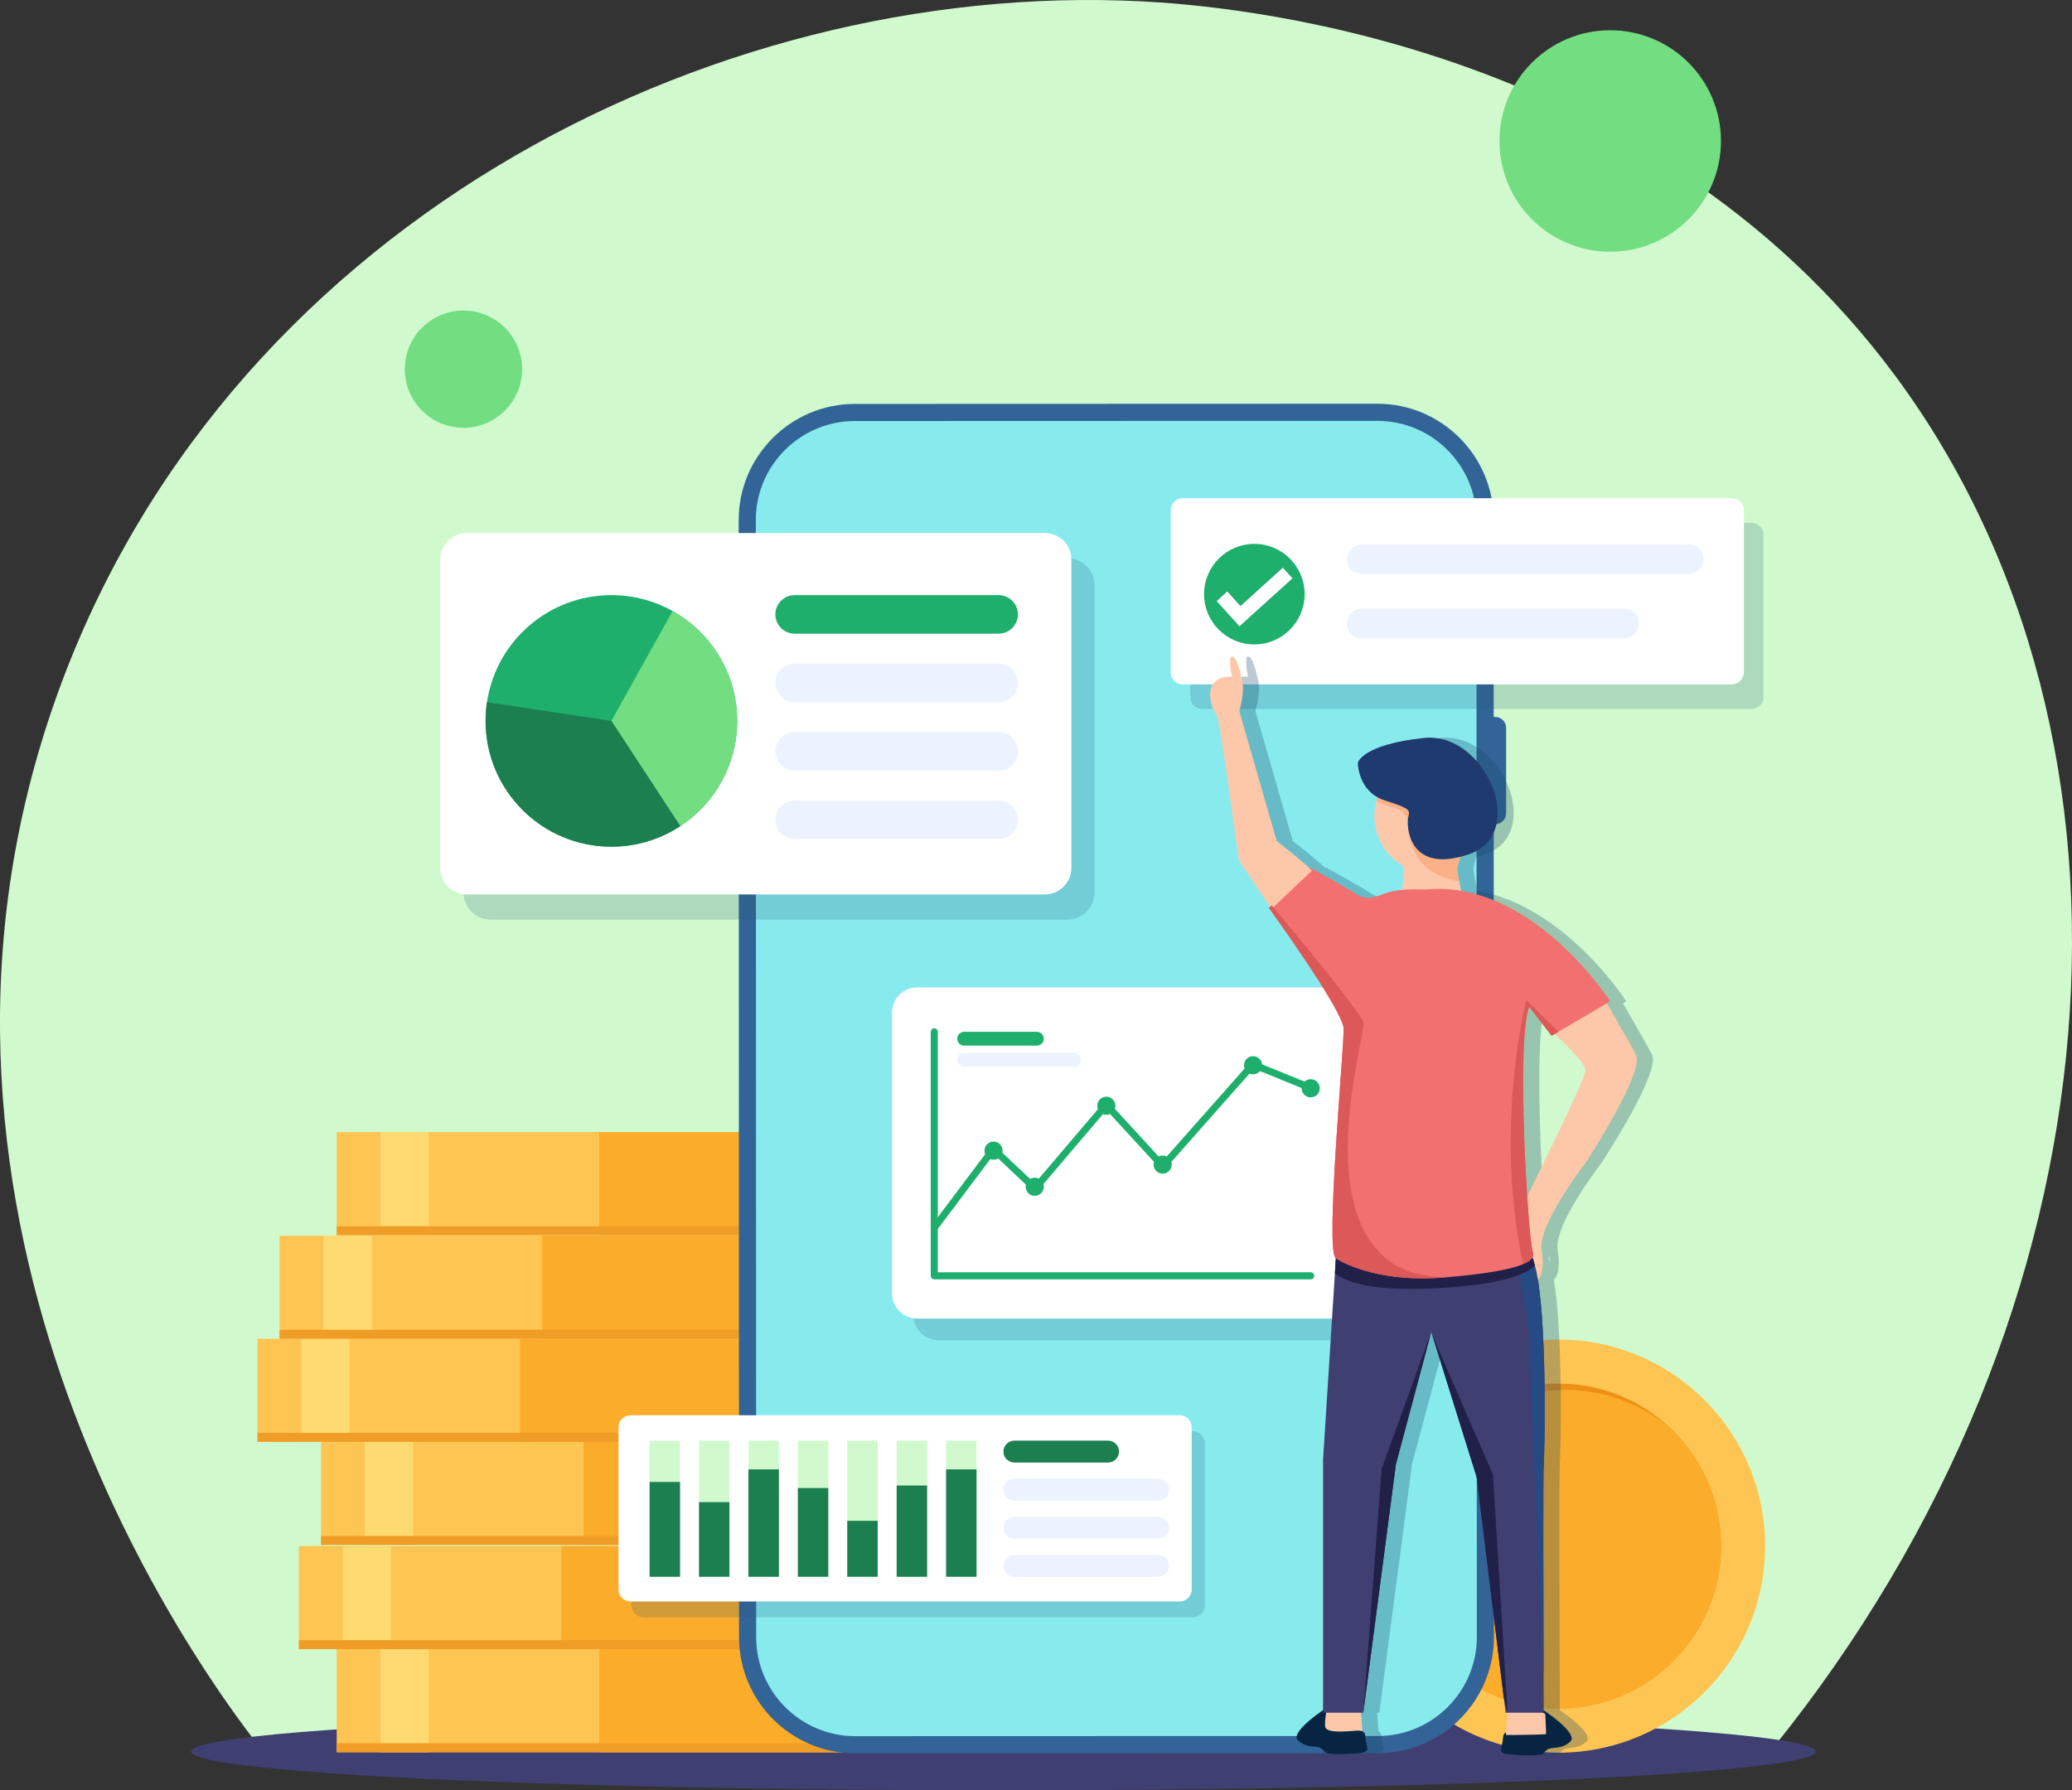 <?xml version="1.0" encoding="utf-8"?>
<!-- Generator: Adobe Illustrator 16.0.0, SVG Export Plug-In . SVG Version: 6.00 Build 0)  -->
<!DOCTYPE svg PUBLIC "-//W3C//DTD SVG 1.1//EN" "http://www.w3.org/Graphics/SVG/1.1/DTD/svg11.dtd">
<svg version="1.1" id="Layer_1" xmlns="http://www.w3.org/2000/svg" xmlns:xlink="http://www.w3.org/1999/xlink" x="0px" y="0px"
	 width="197.211px" height="170.423px" viewBox="0 0 197.211 170.423" enable-background="new 0 0 197.211 170.423"
	 xml:space="preserve">
<rect x="0" y="0" width="197.211" height="170.423" fill="#333333" stroke="none"/>
<g>
	<path fill="#D0FACE" d="M168.674,166.48c33.843-41.825,37.351-95.991,11.768-130.634c-23.907-32.372-64.08-35.325-71.768-35.717
		C67.316-1.98,20.873,21.879,5.158,66.934c-17.297,49.594,13.979,92.339,19.697,99.546H168.674z"/>
	<ellipse fill="#3F3F72" cx="95.504" cy="166.729" rx="77.318" ry="3.694"/>
	<g>
		<g>
			<path fill="#FFC552" d="M168.001,147.172c0,10.862-8.809,19.667-19.671,19.667c-1.863,0-3.666-0.258-5.374-0.742
				c-2.868-0.813-5.469-2.26-7.644-4.181c-0.273-0.242-0.543-0.491-0.803-0.75c-1.65-1.63-3.014-3.55-4.009-5.677
				c-0.992-2.125-1.615-4.458-1.787-6.914c-0.034-0.463-0.052-0.933-0.052-1.402c0-0.138,0.001-0.275,0.004-0.413
				c0.001-0.097,0.004-0.194,0.007-0.292c0.01-0.233,0.023-0.466,0.039-0.697c0.007-0.116,0.017-0.231,0.026-0.347
				c0.023-0.267,0.053-0.531,0.086-0.794c0.01-0.078,0.021-0.155,0.032-0.233c0.015-0.101,0.029-0.201,0.046-0.3
				c0.012-0.085,0.025-0.17,0.041-0.254c0.005-0.03,0.011-0.059,0.015-0.088c0.017-0.095,0.033-0.19,0.053-0.284
				c0.001-0.013,0.004-0.026,0.006-0.038c0.013-0.066,0.025-0.131,0.04-0.197c0.011-0.054,0.021-0.107,0.033-0.161
				c0.021-0.103,0.044-0.207,0.068-0.309c0.013-0.057,0.025-0.114,0.04-0.171c0.014-0.06,0.029-0.121,0.044-0.18
				c0.008-0.034,0.018-0.068,0.026-0.102c0.019-0.075,0.037-0.152,0.059-0.227c0.023-0.091,0.048-0.182,0.074-0.271
				c0.022-0.08,0.046-0.159,0.07-0.238c0.001-0.008,0.004-0.016,0.006-0.025c0.023-0.078,0.048-0.156,0.072-0.233
				c0-0.003,0-0.005,0.002-0.007c0.051-0.164,0.104-0.327,0.158-0.488c0.023-0.067,0.047-0.132,0.069-0.199
				c0.007-0.021,0.014-0.041,0.022-0.061c0.026-0.077,0.054-0.153,0.081-0.228c0.031-0.081,0.063-0.162,0.092-0.242
				c0.065-0.171,0.134-0.34,0.205-0.508c0.02-0.045,0.039-0.092,0.059-0.138c0.022-0.054,0.045-0.108,0.069-0.161
				c0.014-0.032,0.025-0.062,0.041-0.092c0.031-0.071,0.063-0.143,0.096-0.212c0.011-0.024,0.021-0.048,0.033-0.071
				c0.04-0.091,0.085-0.181,0.128-0.271c0.039-0.081,0.077-0.16,0.117-0.24c0.021-0.04,0.039-0.079,0.06-0.118
				c0.033-0.064,0.065-0.13,0.099-0.193c0.145-0.276,0.296-0.549,0.453-0.817c0.033-0.057,0.064-0.112,0.099-0.168
				c0.132-0.223,0.271-0.443,0.413-0.66c0.041-0.064,0.085-0.131,0.127-0.195c0.005-0.005,0.007-0.01,0.01-0.015
				c0.085-0.124,0.168-0.247,0.255-0.369c0.028-0.042,0.058-0.083,0.088-0.124c0.043-0.063,0.089-0.125,0.136-0.188
				c0.043-0.062,0.089-0.122,0.136-0.182c0.04-0.054,0.079-0.107,0.121-0.161c0.103-0.133,0.206-0.267,0.313-0.397
				c0.053-0.066,0.106-0.132,0.161-0.197c0.052-0.061,0.103-0.124,0.155-0.184c0.104-0.122,0.209-0.243,0.315-0.362
				c0.05-0.056,0.1-0.111,0.149-0.167c0.201-0.22,0.408-0.436,0.619-0.645c0.056-0.059,0.112-0.114,0.169-0.169
				c0.021-0.021,0.042-0.041,0.063-0.061c0.068-0.067,0.139-0.132,0.208-0.198c0.09-0.084,0.18-0.168,0.271-0.25
				c0.064-0.058,0.13-0.117,0.195-0.174c0.107-0.095,0.218-0.19,0.327-0.282c0.054-0.045,0.106-0.09,0.161-0.133
				c0.016-0.014,0.031-0.027,0.048-0.041c0.079-0.065,0.156-0.128,0.236-0.19c0-0.001,0.001-0.001,0.003-0.003
				c0.081-0.064,0.164-0.129,0.247-0.193c0.009-0.007,0.02-0.014,0.026-0.02c0.07-0.053,0.137-0.104,0.205-0.156
				c0.167-0.124,0.335-0.245,0.505-0.363c0.049-0.035,0.099-0.069,0.147-0.103c0.076-0.052,0.152-0.104,0.229-0.155
				c0.081-0.052,0.161-0.105,0.241-0.157c0.094-0.06,0.186-0.118,0.278-0.176c0.084-0.051,0.168-0.103,0.252-0.153
				c0.128-0.076,0.257-0.151,0.386-0.225c0.069-0.039,0.138-0.078,0.206-0.116c0.005-0.002,0.009-0.005,0.016-0.009
				c0.094-0.052,0.189-0.104,0.285-0.154c1.222-0.647,2.519-1.168,3.875-1.548c1.691-0.473,3.474-0.727,5.317-0.727
				c0.305,0,0.608,0.006,0.911,0.021C159.682,127.999,168.001,136.614,168.001,147.172z"/>
			<path fill="#ED9015" d="M163.798,147.171c0,8.544-6.926,15.469-15.468,15.469c-3.868,0-7.405-1.422-10.119-3.77
				c-0.002,0-0.003-0.001-0.003-0.003c-3.275-2.835-5.347-7.022-5.347-11.696c0-8.543,6.926-15.468,15.469-15.468
				c4.181,0,7.975,1.658,10.757,4.354C161.992,138.869,163.798,142.809,163.798,147.171z"/>
			<path fill="#FCAC2B" d="M163.798,147.171c0,8.544-6.926,15.469-15.468,15.469c-3.868,0-7.405-1.422-10.119-3.77
				c-0.002,0-0.003-0.001-0.003-0.003c-2.889-2.811-4.683-6.739-4.683-11.086c0-8.544,6.927-15.47,15.468-15.47
				c3.856,0,7.384,1.411,10.094,3.748C161.992,138.869,163.798,142.809,163.798,147.171z"/>
		</g>
		<g>
			<rect x="32.044" y="156.983" fill="#FFC552" width="53.648" height="9.813"/>
			<rect x="36.213" y="156.983" fill="#FFDA71" width="4.6" height="9.813"/>
			<rect x="57.034" y="156.983" fill="#FCAC2B" width="25.25" height="9.813"/>
			<rect x="32.044" y="165.939" fill="#EF9D26" width="53.648" height="0.856"/>
		</g>
		<g>
			<rect x="28.441" y="147.17" fill="#FFC552" width="53.648" height="9.813"/>
			<rect x="32.611" y="147.17" fill="#FFDA71" width="4.599" height="9.813"/>
			<rect x="53.432" y="147.17" fill="#FCAC2B" width="25.25" height="9.813"/>
			<rect x="28.441" y="156.126" fill="#EF9D26" width="53.648" height="0.857"/>
		</g>
		<g>
			<rect x="30.553" y="137.25" fill="#FFC552" width="53.649" height="9.813"/>
			<rect x="34.722" y="137.25" fill="#FFDA71" width="4.601" height="9.813"/>
			<rect x="55.543" y="137.25" fill="#FCAC2B" width="25.249" height="9.813"/>
			<rect x="30.553" y="146.207" fill="#EF9D26" width="53.649" height="0.857"/>
		</g>
		<g>
			<rect x="24.506" y="127.438" fill="#FFC552" width="53.648" height="9.812"/>
			<rect x="28.675" y="127.438" fill="#FFDA71" width="4.601" height="9.812"/>
			<rect x="49.496" y="127.438" fill="#FCAC2B" width="25.249" height="9.812"/>
			<rect x="24.506" y="136.394" fill="#EF9D26" width="53.648" height="0.856"/>
		</g>
		<g>
			<rect x="26.607" y="117.625" fill="#FFC552" width="53.649" height="9.813"/>
			<rect x="30.777" y="117.625" fill="#FFDA71" width="4.6" height="9.813"/>
			<rect x="51.598" y="117.625" fill="#FCAC2B" width="25.25" height="9.813"/>
			<rect x="26.607" y="126.581" fill="#EF9D26" width="53.649" height="0.857"/>
		</g>
		<g>
			<rect x="32.044" y="107.766" fill="#FFC552" width="53.648" height="9.813"/>
			<rect x="36.213" y="107.766" fill="#FFDA71" width="4.6" height="9.813"/>
			<rect x="57.034" y="107.766" fill="#FCAC2B" width="25.25" height="9.813"/>
			<rect x="32.044" y="116.721" fill="#EF9D26" width="53.648" height="0.857"/>
		</g>
		<g>
			<g>
				<path fill="#326497" d="M141.95,63.466h0.358c0.572,0,1.041-0.469,1.041-1.042l-0.003-8.132
					c-0.001-0.573-0.469-1.041-1.042-1.041h-0.359c-0.572,0-1.039,0.468-1.039,1.042l0.003,8.132
					C140.909,62.999,141.378,63.467,141.95,63.466z"/>
				<path fill="#326497" d="M141.954,78.46h0.358c0.572,0,1.041-0.469,1.041-1.042l-0.002-8.132c0-0.573-0.47-1.041-1.042-1.041
					h-0.358c-0.573,0-1.04,0.468-1.04,1.041l0.002,8.133C140.913,77.993,141.383,78.46,141.954,78.46z"/>
				<path fill="#87EBEE" d="M141.378,49.511l-0.032,106.332c-0.002,5.635-4.612,10.242-10.248,10.24l-49.734-0.015
					c-5.635-0.002-10.243-4.614-10.241-10.248l0.033-106.332c0.002-5.634,4.614-10.243,10.248-10.241l49.735,0.016
					C136.772,39.265,141.383,43.876,141.378,49.511z"/>
				<path fill="#326497" d="M131.139,166.883L81.403,166.9c-6.1,0.001-11.062-4.959-11.063-11.057L70.307,49.511
					c-0.002-6.099,4.959-11.059,11.057-11.063l49.734-0.016c6.099-0.002,11.062,4.958,11.063,11.057l0.033,106.332
					c0.001,5.517-4.056,10.103-9.344,10.93C132.292,166.836,131.719,166.883,131.139,166.883z M71.938,49.51l0.033,106.332
					c0.003,5.198,4.232,9.428,9.432,9.425l49.736-0.015c5.199-0.003,9.427-4.232,9.425-9.432L140.53,49.489
					c-0.002-5.199-4.232-9.428-9.433-9.426l-49.734,0.016c-0.496,0-0.984,0.039-1.46,0.113
					C75.396,40.897,71.936,44.808,71.938,49.51z"/>
			</g>
			<path opacity="0.2" fill="#27597C" d="M101.584,53.138H46.71c-1.436,0-2.599,1.164-2.599,2.599V84.94
				c0,1.436,1.163,2.6,2.599,2.6h54.874c1.437,0,2.6-1.164,2.6-2.6V55.737C104.184,54.302,103.021,53.138,101.584,53.138z"/>
			<path fill="#FFFFFF" d="M99.448,85.14H44.427c-1.395,0-2.526-1.13-2.526-2.525V53.263c0-1.395,1.132-2.525,2.526-2.525h55.021
				c1.395,0,2.525,1.13,2.525,2.525v29.352C101.974,84.01,100.843,85.14,99.448,85.14z"/>
			<g>
				<path fill="#1EAF6D" d="M70.164,68.623c0,4.189-2.151,7.878-5.413,10.018c-1.884,1.237-4.138,1.956-6.56,1.956
					c-6.613,0-11.973-5.361-11.973-11.973c0-0.606,0.044-1.204,0.131-1.785c0.862-5.766,5.835-10.189,11.842-10.189
					c2.114,0,4.104,0.549,5.826,1.511C67.686,60.207,70.164,64.126,70.164,68.623z"/>
				<path fill="#73DD82" d="M70.164,68.623c0,4.189-2.151,7.878-5.413,10.018v-0.001l-6.56-10.016l5.826-10.463
					C67.686,60.207,70.164,64.126,70.164,68.623z"/>
				<path fill="#1C7F50" d="M64.751,78.639v0.001c-1.884,1.237-4.138,1.956-6.56,1.956c-6.613,0-11.973-5.361-11.973-11.973
					c0-0.606,0.044-1.204,0.131-1.785l11.842,1.785L64.751,78.639z"/>
			</g>
			<path fill="#1EAF6D" d="M95.051,60.32H75.634c-1.009,0-1.836-0.826-1.836-1.835l0,0c0-1.009,0.827-1.835,1.836-1.835h19.417
				c1.009,0,1.834,0.826,1.834,1.835l0,0C96.885,59.494,96.06,60.32,95.051,60.32z"/>
			<path fill="#ECF3FE" d="M95.051,66.838H75.634c-1.009,0-1.836-0.826-1.836-1.835l0,0c0-1.01,0.827-1.835,1.836-1.835h19.417
				c1.009,0,1.834,0.825,1.834,1.835l0,0C96.885,66.013,96.06,66.838,95.051,66.838z"/>
			<path fill="#ECF3FE" d="M95.051,73.357H75.634c-1.009,0-1.836-0.826-1.836-1.834l0,0c0-1.009,0.827-1.836,1.836-1.836h19.417
				c1.009,0,1.834,0.827,1.834,1.836l0,0C96.885,72.531,96.06,73.357,95.051,73.357z"/>
			<path fill="#ECF3FE" d="M95.051,79.876H75.634c-1.009,0-1.836-0.826-1.836-1.835l0,0c0-1.009,0.827-1.835,1.836-1.835h19.417
				c1.009,0,1.834,0.826,1.834,1.835l0,0C96.885,79.05,96.06,79.876,95.051,79.876z"/>
			<path opacity="0.2" fill="#27597C" d="M166.699,49.769h-52.271c-0.628,0-1.143,0.514-1.143,1.142v15.437
				c0,0.628,0.515,1.142,1.143,1.142h52.271c0.629,0,1.144-0.514,1.144-1.142V50.911C167.843,50.283,167.328,49.769,166.699,49.769z
				"/>
			<path fill="#FFFFFF" d="M164.84,65.148h-52.271c-0.629,0-1.143-0.514-1.143-1.142V48.569c0-0.628,0.514-1.142,1.143-1.142h52.271
				c0.629,0,1.143,0.514,1.143,1.142v15.437C165.982,64.634,165.469,65.148,164.84,65.148z"/>
			<g>
				<circle fill="#1EAF6D" cx="119.387" cy="56.558" r="4.786"/>
				<polygon fill="#FFFFFF" points="117.971,59.614 115.803,57.218 116.812,56.305 118.066,57.692 122.099,54.042 123.012,55.051 
									"/>
			</g>
			<path fill="#ECF3FE" d="M160.735,54.636h-31.131c-0.773,0-1.407-0.633-1.407-1.408l0,0c0-0.774,0.634-1.408,1.407-1.408h31.131
				c0.774,0,1.409,0.633,1.409,1.408l0,0C162.145,54.003,161.51,54.636,160.735,54.636z"/>
			<path fill="#ECF3FE" d="M154.593,60.754h-24.988c-0.773,0-1.407-0.634-1.407-1.407l0,0c0-0.774,0.634-1.408,1.407-1.408h24.988
				c0.773,0,1.407,0.633,1.407,1.408l0,0C156,60.12,155.366,60.754,154.593,60.754z"/>
			<path opacity="0.2" fill="#27597C" d="M128.851,96.055H89.338c-1.325,0-2.4,1.075-2.4,2.401v26.721
				c0,1.326,1.075,2.402,2.4,2.402h39.513c1.325,0,2.399-1.076,2.399-2.402V98.456C131.25,97.13,130.176,96.055,128.851,96.055z"/>
			<g>
				<path fill="#FFFFFF" d="M126.813,125.514H87.302c-1.326,0-2.4-1.076-2.4-2.401V96.392c0-1.327,1.074-2.401,2.4-2.401h39.512
					c1.325,0,2.401,1.074,2.401,2.401v26.721C129.215,124.438,128.139,125.514,126.813,125.514z"/>
				<path fill="#1EAF6D" d="M124.752,121.783H88.923c-0.185,0-0.336-0.15-0.336-0.335V98.218c0-0.185,0.151-0.335,0.336-0.335
					c0.186,0,0.336,0.15,0.336,0.335v22.893h35.493c0.187,0,0.336,0.15,0.336,0.336
					C125.088,121.632,124.938,121.783,124.752,121.783z"/>
				<path fill="#1EAF6D" d="M88.923,117.208c-0.07,0-0.141-0.022-0.202-0.068c-0.147-0.111-0.178-0.322-0.066-0.47l5.626-7.487
					c0.057-0.076,0.146-0.125,0.24-0.132c0.096-0.008,0.188,0.025,0.258,0.09l3.711,3.5l6.553-7.697
					c0.063-0.074,0.154-0.116,0.251-0.118c0.097-0.003,0.188,0.037,0.254,0.108l5.124,5.581l8.327-9.416
					c0.095-0.107,0.246-0.143,0.378-0.088l5.502,2.239c0.173,0.07,0.255,0.266,0.185,0.438c-0.069,0.171-0.265,0.254-0.437,0.184
					l-5.283-2.15l-8.417,9.516c-0.063,0.071-0.152,0.112-0.248,0.113c-0.098-0.003-0.187-0.039-0.252-0.109l-5.117-5.575
					l-6.536,7.677c-0.061,0.071-0.146,0.113-0.237,0.118c-0.092,0.004-0.183-0.028-0.25-0.092l-3.693-3.484l-5.4,7.186
					C89.126,117.162,89.024,117.208,88.923,117.208z"/>
				<circle fill="#1EAF6D" cx="94.565" cy="109.529" r="0.864"/>
				<circle fill="#1EAF6D" cx="98.484" cy="112.969" r="0.864"/>
				<circle fill="#1EAF6D" cx="105.3" cy="105.257" r="0.863"/>
				<circle fill="#1EAF6D" cx="110.658" cy="110.857" r="0.864"/>
				<circle fill="#1EAF6D" cx="119.265" cy="101.402" r="0.864"/>
				<circle fill="#1EAF6D" cx="124.752" cy="103.594" r="0.864"/>
				<path fill="#1EAF6D" d="M98.692,99.531h-6.927c-0.361,0-0.656-0.295-0.656-0.656l0,0c0-0.361,0.295-0.657,0.656-0.657h6.927
					c0.36,0,0.655,0.296,0.655,0.657l0,0C99.348,99.235,99.053,99.531,98.692,99.531z"/>
				<path fill="#ECF3FE" d="M102.211,101.546H91.766c-0.361,0-0.656-0.295-0.656-0.655l0,0c0-0.361,0.295-0.656,0.656-0.656h10.445
					c0.361,0,0.657,0.294,0.657,0.656l0,0C102.868,101.251,102.572,101.546,102.211,101.546z"/>
			</g>
			<path opacity="0.2" fill="#27597C" d="M113.527,136.232H61.255c-0.629,0-1.142,0.514-1.142,1.143v15.437
				c0,0.628,0.513,1.142,1.142,1.142h52.272c0.628,0,1.142-0.514,1.142-1.142v-15.437
				C114.669,136.747,114.155,136.232,113.527,136.232z"/>
			<g>
				<path fill="#FFFFFF" d="M112.282,152.444H60.011c-0.628,0-1.143-0.515-1.143-1.144v-15.435c0-0.628,0.515-1.144,1.143-1.144
					h52.271c0.628,0,1.144,0.515,1.144,1.144V151.3C113.426,151.929,112.91,152.444,112.282,152.444z"/>
				<rect x="61.828" y="137.135" fill="#D0FACE" width="2.896" height="12.958"/>
				<rect x="66.531" y="137.135" fill="#D0FACE" width="2.896" height="12.958"/>
				<rect x="71.236" y="137.135" fill="#D0FACE" width="2.896" height="12.958"/>
				<rect x="75.938" y="137.135" fill="#D0FACE" width="2.897" height="12.958"/>
				<rect x="80.641" y="137.135" fill="#D0FACE" width="2.897" height="12.958"/>
				<rect x="85.344" y="137.135" fill="#D0FACE" width="2.897" height="12.958"/>
				<rect x="90.049" y="137.135" fill="#D0FACE" width="2.896" height="12.958"/>
				<rect x="61.828" y="141.07" fill="#1C7F50" width="2.896" height="9.022"/>
				<rect x="66.531" y="142.989" fill="#1C7F50" width="2.896" height="7.103"/>
				<rect x="71.236" y="139.871" fill="#1C7F50" width="2.896" height="10.222"/>
				<rect x="75.938" y="141.646" fill="#1C7F50" width="2.897" height="8.447"/>
				<rect x="80.641" y="144.765" fill="#1C7F50" width="2.897" height="5.327"/>
				<rect x="85.344" y="141.406" fill="#1C7F50" width="2.897" height="8.687"/>
				<rect x="90.049" y="139.871" fill="#1C7F50" width="2.896" height="10.222"/>
				<path fill="#1C7F50" d="M105.468,139.219h-8.921c-0.574,0-1.043-0.469-1.043-1.042l0,0c0-0.573,0.469-1.042,1.043-1.042h8.921
					c0.574,0,1.042,0.469,1.042,1.042l0,0C106.51,138.75,106.042,139.219,105.468,139.219z"/>
				<path fill="#ECF3FE" d="M110.235,142.843H96.547c-0.574,0-1.043-0.469-1.043-1.042l0,0c0-0.573,0.469-1.043,1.043-1.043h13.688
					c0.573,0,1.042,0.47,1.042,1.043l0,0C111.277,142.375,110.809,142.843,110.235,142.843z"/>
				<path fill="#ECF3FE" d="M110.235,146.468H96.547c-0.574,0-1.043-0.469-1.043-1.043l0,0c0-0.572,0.469-1.042,1.043-1.042h13.688
					c0.573,0,1.042,0.47,1.042,1.042l0,0C111.277,145.999,110.809,146.468,110.235,146.468z"/>
				<path fill="#ECF3FE" d="M110.235,150.092H96.547c-0.574,0-1.043-0.469-1.043-1.042l0,0c0-0.574,0.469-1.043,1.043-1.043h13.688
					c0.573,0,1.042,0.469,1.042,1.043l0,0C111.277,149.624,110.809,150.092,110.235,150.092z"/>
			</g>
			<path opacity="0.3" fill="#184B68" d="M157.238,100.38c-0.734-1.351-2.25-3.99-2.761-4.877l0.315-0.186
				c0,0-5.836-9.093-14.18-10.514c-0.05-0.253-0.118-0.577-0.186-0.904c-0.026-0.132-0.052-0.264-0.077-0.39
				c-0.084-0.438-0.143-0.813-0.117-0.914c0.029-0.121,0.153-0.58,0.277-1.033c0.262-0.066,0.533-0.142,0.823-0.239
				c5.724-1.928,1.61-11.708-4.287-11.075c-5.897,0.632-6.271,2.358-6.271,2.358s-0.021,2.232,1.877,3.289
				c-0.04,0.116-0.075,0.235-0.108,0.355c-0.151,0.56-0.215,1.158-0.179,1.775c0.1,1.673,0.922,3.119,2.117,4
				c0.184,0.136,0.379,0.256,0.58,0.364c0.022,0.253,0.051,0.529,0.075,0.808c0.054,0.551-0.095,1.143-0.217,1.522
				c-0.437,0.041-0.865,0.107-1.214,0.213c-1.238,0.374-1.983,0.921-3.163,0.144s-4.345-2.503-4.345-2.503l-0.048,0.049
				c-0.746-0.732-3.103-2.565-3.103-2.565l-3.562-12.387c0,0,0.562-1.704,0.258-2.955c-0.301-1.252-0.538-2.201-0.948-2.223
				s-0.021,1.92,0,1.92c0.021,0-2.653-0.259-1.985,2.503c0,0,0.26,0.939,0.528,1.165c0.271,0.227,2.084,13.746,2.106,13.81
				c0.019,0.058,2.374,3.553,2.972,4.438l-0.104,0.101c0,0,7.05,9.752,7.107,11.478c0.057,1.726-1.784,21.173-0.75,21.862
				c0.002,0.001,0.004,0.002,0.008,0.004c-0.025,0.379-0.054,0.87-0.092,1.449c-0.33,5.271-1.123,17.706-1.123,17.706v23.854
				c-0.925,0.644-3.104,2.272-2.365,2.906c0.926,0.798,1.703,0.409,2.199,0.754c0.497,0.345,0.021,0.584,2.244,0.52
				c2.223-0.065,2.266-0.216,2.05-0.972c-0.162-0.57-0.007-1.035-0.395-1.194c-0.014-0.428-0.083-1.318-0.118-1.762h0.21
				l3.107-23.646l3.366-12.6c0,0.001,0.001,0.001,0.001,0.003c0.001,0.002,0.002,0.007,0.004,0.011l4.31,13.794l2.58,20.958
				l0.182,1.479h0.165c-0.027,0.376-0.112,1.41-0.128,1.881c-0.387,0.159-0.23,0.624-0.395,1.195
				c-0.216,0.755-0.172,0.906,2.051,0.97c2.222,0.064,1.747-0.172,2.243-0.519c0.496-0.344,1.272,0.045,2.202-0.753
				c0.778-0.672-1.703-2.455-2.514-3.007c-0.002-0.478-0.007-1.665-0.012-3.27c0.001-0.002,0-0.002,0-0.004
				c-0.021-6.473-0.053-19.685,0.013-20.14c0.071-0.507,0.347-12.088-0.556-17.577c0.197-0.174,0.678-0.817,0.353-2.79
				c-0.403-2.444,4.171-8.313,4.171-8.313S158.13,102.02,157.238,100.38z M147.559,120.207c-0.002-0.006-0.004-0.012-0.007-0.019
				c-0.009-0.025-0.017-0.049-0.023-0.074c-0.02-0.06-0.039-0.12-0.061-0.176c-0.009-0.029-0.021-0.058-0.031-0.086
				c-0.018-0.047-0.037-0.094-0.057-0.138c0-0.001-0.001-0.003-0.002-0.006c0.032-0.053,0.056-0.106,0.071-0.161L147.559,120.207z
				 M146.893,113.876c-0.406-6.251-0.681-15.98,0.191-18.041l2.127,2.76l0.275-0.162v0c0,0,2.947,2.593,2.947,3.456
				C152.434,102.639,148.058,111.522,146.893,113.876z"/>
			<g>
				<path fill="#FDC8AA" d="M138.892,83.899c0.12,0.586,0.247,1.177,0.258,1.329c0.022,0.302-5.911-0.109-5.911-0.109
					s0.45-1.018,0.365-1.921c-0.045-0.472-0.091-0.945-0.125-1.294c-0.024-0.227-0.041-0.401-0.054-0.488l1.285-0.165l4.546-0.718
					c0,0-0.134,0.489-0.272,0.994c-0.125,0.465-0.256,0.944-0.285,1.069c-0.026,0.101,0.034,0.476,0.116,0.914
					C138.84,83.635,138.865,83.767,138.892,83.899z"/>
				<path fill="#072542" d="M146.68,162.636c0,0,3.689,2.373,2.763,3.172c-0.928,0.798-1.706,0.409-2.201,0.753
					c-0.497,0.347-0.021,0.583-2.244,0.519c-2.222-0.063-2.265-0.215-2.05-0.97c0.216-0.756-0.128-1.328,0.972-1.247
					c1.101,0.082,2.905,0.254,2.963-0.414C146.939,163.779,146.68,162.636,146.68,162.636z"/>
				<path fill="#FDC8AA" d="M143.479,162.895c0,0.058-0.186,2.243-0.128,2.258s3.768-0.028,3.798-0.086
					c0.027-0.058-0.072-1.913-0.072-1.913l-0.575-0.332L143.479,162.895z"/>
				<path fill="#FDC8AA" d="M129.525,162.775c0,0.057,0.187,2.244,0.13,2.258c-0.059,0.015-3.769-0.028-3.798-0.085
					c-0.029-0.059,0.072-1.914,0.072-1.914l0.574-0.33L129.525,162.775z"/>
				<path fill="#072542" d="M126.325,162.516c0,0-3.69,2.373-2.761,3.172c0.927,0.798,1.703,0.409,2.199,0.754
					c0.497,0.345,0.021,0.584,2.244,0.52c2.222-0.065,2.266-0.216,2.05-0.972c-0.216-0.755,0.129-1.327-0.972-1.245
					c-1.101,0.08-2.905,0.254-2.963-0.416S126.325,162.516,126.325,162.516z"/>
				<path fill="#3F3F72" d="M146.93,139.388c-0.065,0.456-0.033,13.667-0.013,20.14c0,0.002,0,0.002,0,0.004
					c0.008,2.109,0.013,3.502,0.013,3.502h-3.625l-0.183-1.479l-2.579-20.958l-4.311-13.794c-0.002-0.003-0.003-0.008-0.003-0.011
					c0-0.001-0.002-0.002-0.002-0.003l-3.366,12.6l-3.105,23.646h-3.826v-24.106c0,0,0.791-12.436,1.124-17.706
					c0.086-1.389,0.141-2.28,0.141-2.315l18.526,0.546c0.025,0.046,0.051,0.095,0.075,0.147c0.109,0.233,0.209,0.524,0.299,0.865
					C147.329,125.076,147.009,138.833,146.93,139.388z"/>
				<polygon fill="#202049" points="136.228,126.788 132.861,139.388 129.756,163.034 131.503,139.832 				"/>
				<path fill="#202049" d="M143.479,162.896c0,0-0.134-0.499-0.357-1.342l-2.579-20.958l-4.311-13.794
					c0.237,0.681,5.865,13.552,5.865,13.552L143.479,162.896z"/>
				<path fill="#FDC8AA" d="M147.952,98.435c0,0,2.946,2.593,2.946,3.456s-5.825,12.557-5.825,12.557l1.223,7.421
					c0,0,0.835-0.402,0.432-2.848c-0.402-2.444,4.171-8.313,4.171-8.313s5.695-8.688,4.805-10.328
					c-0.892-1.64-2.935-5.178-2.935-5.178l-5.009,3.085L147.952,98.435z"/>
				<path fill="#254A84" d="M146.93,139.388c-0.065,0.456-0.033,13.667-0.013,20.14c-0.032-0.731-1.402-31.866-1.402-32.726
					c0-0.87-1.182-6.686-1.182-7.146c0,0,0.619-0.028,1.463-0.057c0.109,0.233,0.209,0.524,0.299,0.865
					C147.329,125.076,147.009,138.833,146.93,139.388z"/>
				<path fill="#202049" d="M146.095,120.464c-0.781,0.773-2.98,1.797-9.075,2.149c-6.409,0.369-8.957-0.606-9.966-1.392
					c0.086-1.389,0.141-2.28,0.141-2.315l18.526,0.546C145.86,119.703,145.984,120.046,146.095,120.464z"/>
				<path fill="#FDC8AA" d="M140.443,78.329c-0.119,1.248-0.655,2.371-1.46,3.197c-0.729,0.751-1.686,1.256-2.759,1.384
					c-0.089,0.011-0.181,0.02-0.27,0.025c-1.108,0.066-2.153-0.277-3.008-0.91c-1.196-0.881-2.019-2.328-2.118-4
					c-0.035-0.617,0.028-1.215,0.18-1.775c0.126-0.476,0.315-0.923,0.556-1.332c0.799-1.352,2.168-2.283,3.771-2.378
					c2.658-0.159,4.953,2.04,5.125,4.91C140.477,77.749,140.471,78.042,140.443,78.329z"/>
				<path fill="#F27070" d="M153.258,95.317l-4.927,2.895l-0.654,0.384l-2.128-2.76c-1.267,2.991-0.116,22.15,0.345,23.358
					c0.166,0.438-0.165,0.815-0.928,1.141c-1.306,0.558-3.874,0.963-7.342,1.254h-0.003c-0.08,0.007-0.162,0.014-0.243,0.021
					c-5.637,0.46-9.205-1.15-10.241-1.841c-1.034-0.689,0.808-20.137,0.748-21.862c-0.058-1.726-7.104-11.478-7.104-11.478
					l0.256-0.255l3.628-3.601c0,0,3.163,1.726,4.344,2.503c1.179,0.777,1.927,0.23,3.164-0.144c1.237-0.375,3.48-0.255,3.521-0.259
					C145.801,83.696,153.258,95.317,153.258,95.317z"/>
				<path fill="#FDC8AA" d="M124.836,82.91c0.116-0.178-3.321-2.853-3.321-2.853l-3.563-12.387c0,0,0.562-1.704,0.26-2.955
					c-0.302-1.252-0.54-2.201-0.949-2.223c-0.41-0.021-0.021,1.92,0,1.92c0.021,0-2.653-0.259-1.985,2.503
					c0,0,0.258,0.939,0.528,1.165c0.27,0.227,2.085,13.746,2.105,13.81c0.021,0.065,3.107,4.639,3.107,4.639L124.836,82.91z"/>
				<path fill="#DD5858" d="M137.621,121.589c-0.08,0.007-0.162,0.014-0.243,0.021c-5.637,0.46-9.205-1.15-10.241-1.841
					c-1.034-0.689,0.808-20.137,0.748-21.862c-0.058-1.726-7.104-11.478-7.104-11.478l0.256-0.255
					c0.853,1.02,8.419,10.087,8.72,11.11c0.318,1.084-4.855,17.248,2.485,22.766C133.608,121.077,135.479,121.531,137.621,121.589z"
					/>
				<path fill="#DD5858" d="M145.549,95.835c-1.267,2.991-0.116,22.15,0.345,23.358c0.166,0.438-0.165,0.815-0.928,1.141
					c-2.819-13.163,0.319-25.133,0.319-25.133s2.892,2.87,3.046,3.01l-0.654,0.384L145.549,95.835z"/>
				<path fill="#FBB188" d="M138.698,82.595c-0.026,0.101,0.034,0.476,0.116,0.914c0.025,0.126,0.051,0.258,0.077,0.39
					c-1.137-0.185-2.005-0.543-2.667-0.989c-0.723-0.486-1.2-1.076-1.515-1.66c-0.708-1.313-0.595-2.595-0.595-2.595
					s3.498-1.331,3.72-1.307c0.091,0.012,1.258,0.456,2.608,0.98c-0.119,1.248-0.655,2.371-1.46,3.197
					C138.858,81.991,138.728,82.47,138.698,82.595z"/>
				<path fill="#FBB188" d="M135.354,77.694c0.034,0.254-1.246,0.714-1.246,0.714s-0.272-1.231-1.39-1.503
					c-0.699-0.169-1.333-0.46-1.71-0.656c0.126-0.476,0.315-0.923,0.556-1.332c0.396,0.059,1.06,0.195,1.327,0.188
					c0.386-0.007,1.586,0.772,1.724,0.945C134.755,76.224,135.322,77.44,135.354,77.694z"/>
				<path fill="#1F3A6F" d="M129.24,72.606c0,0-0.028,2.762,2.589,3.596c2.618,0.834,2.33,0.921,2.188,1.697
					c-0.146,0.776,0.057,5.35,5.781,3.423c5.725-1.928,1.61-11.708-4.287-11.075S129.24,72.606,129.24,72.606z"/>
			</g>
		</g>
	</g>
	<circle fill="#73DD82" cx="153.258" cy="13.421" r="10.541"/>
	<circle fill="#73DD82" cx="44.112" cy="35.142" r="5.581"/>
</g>
</svg>
